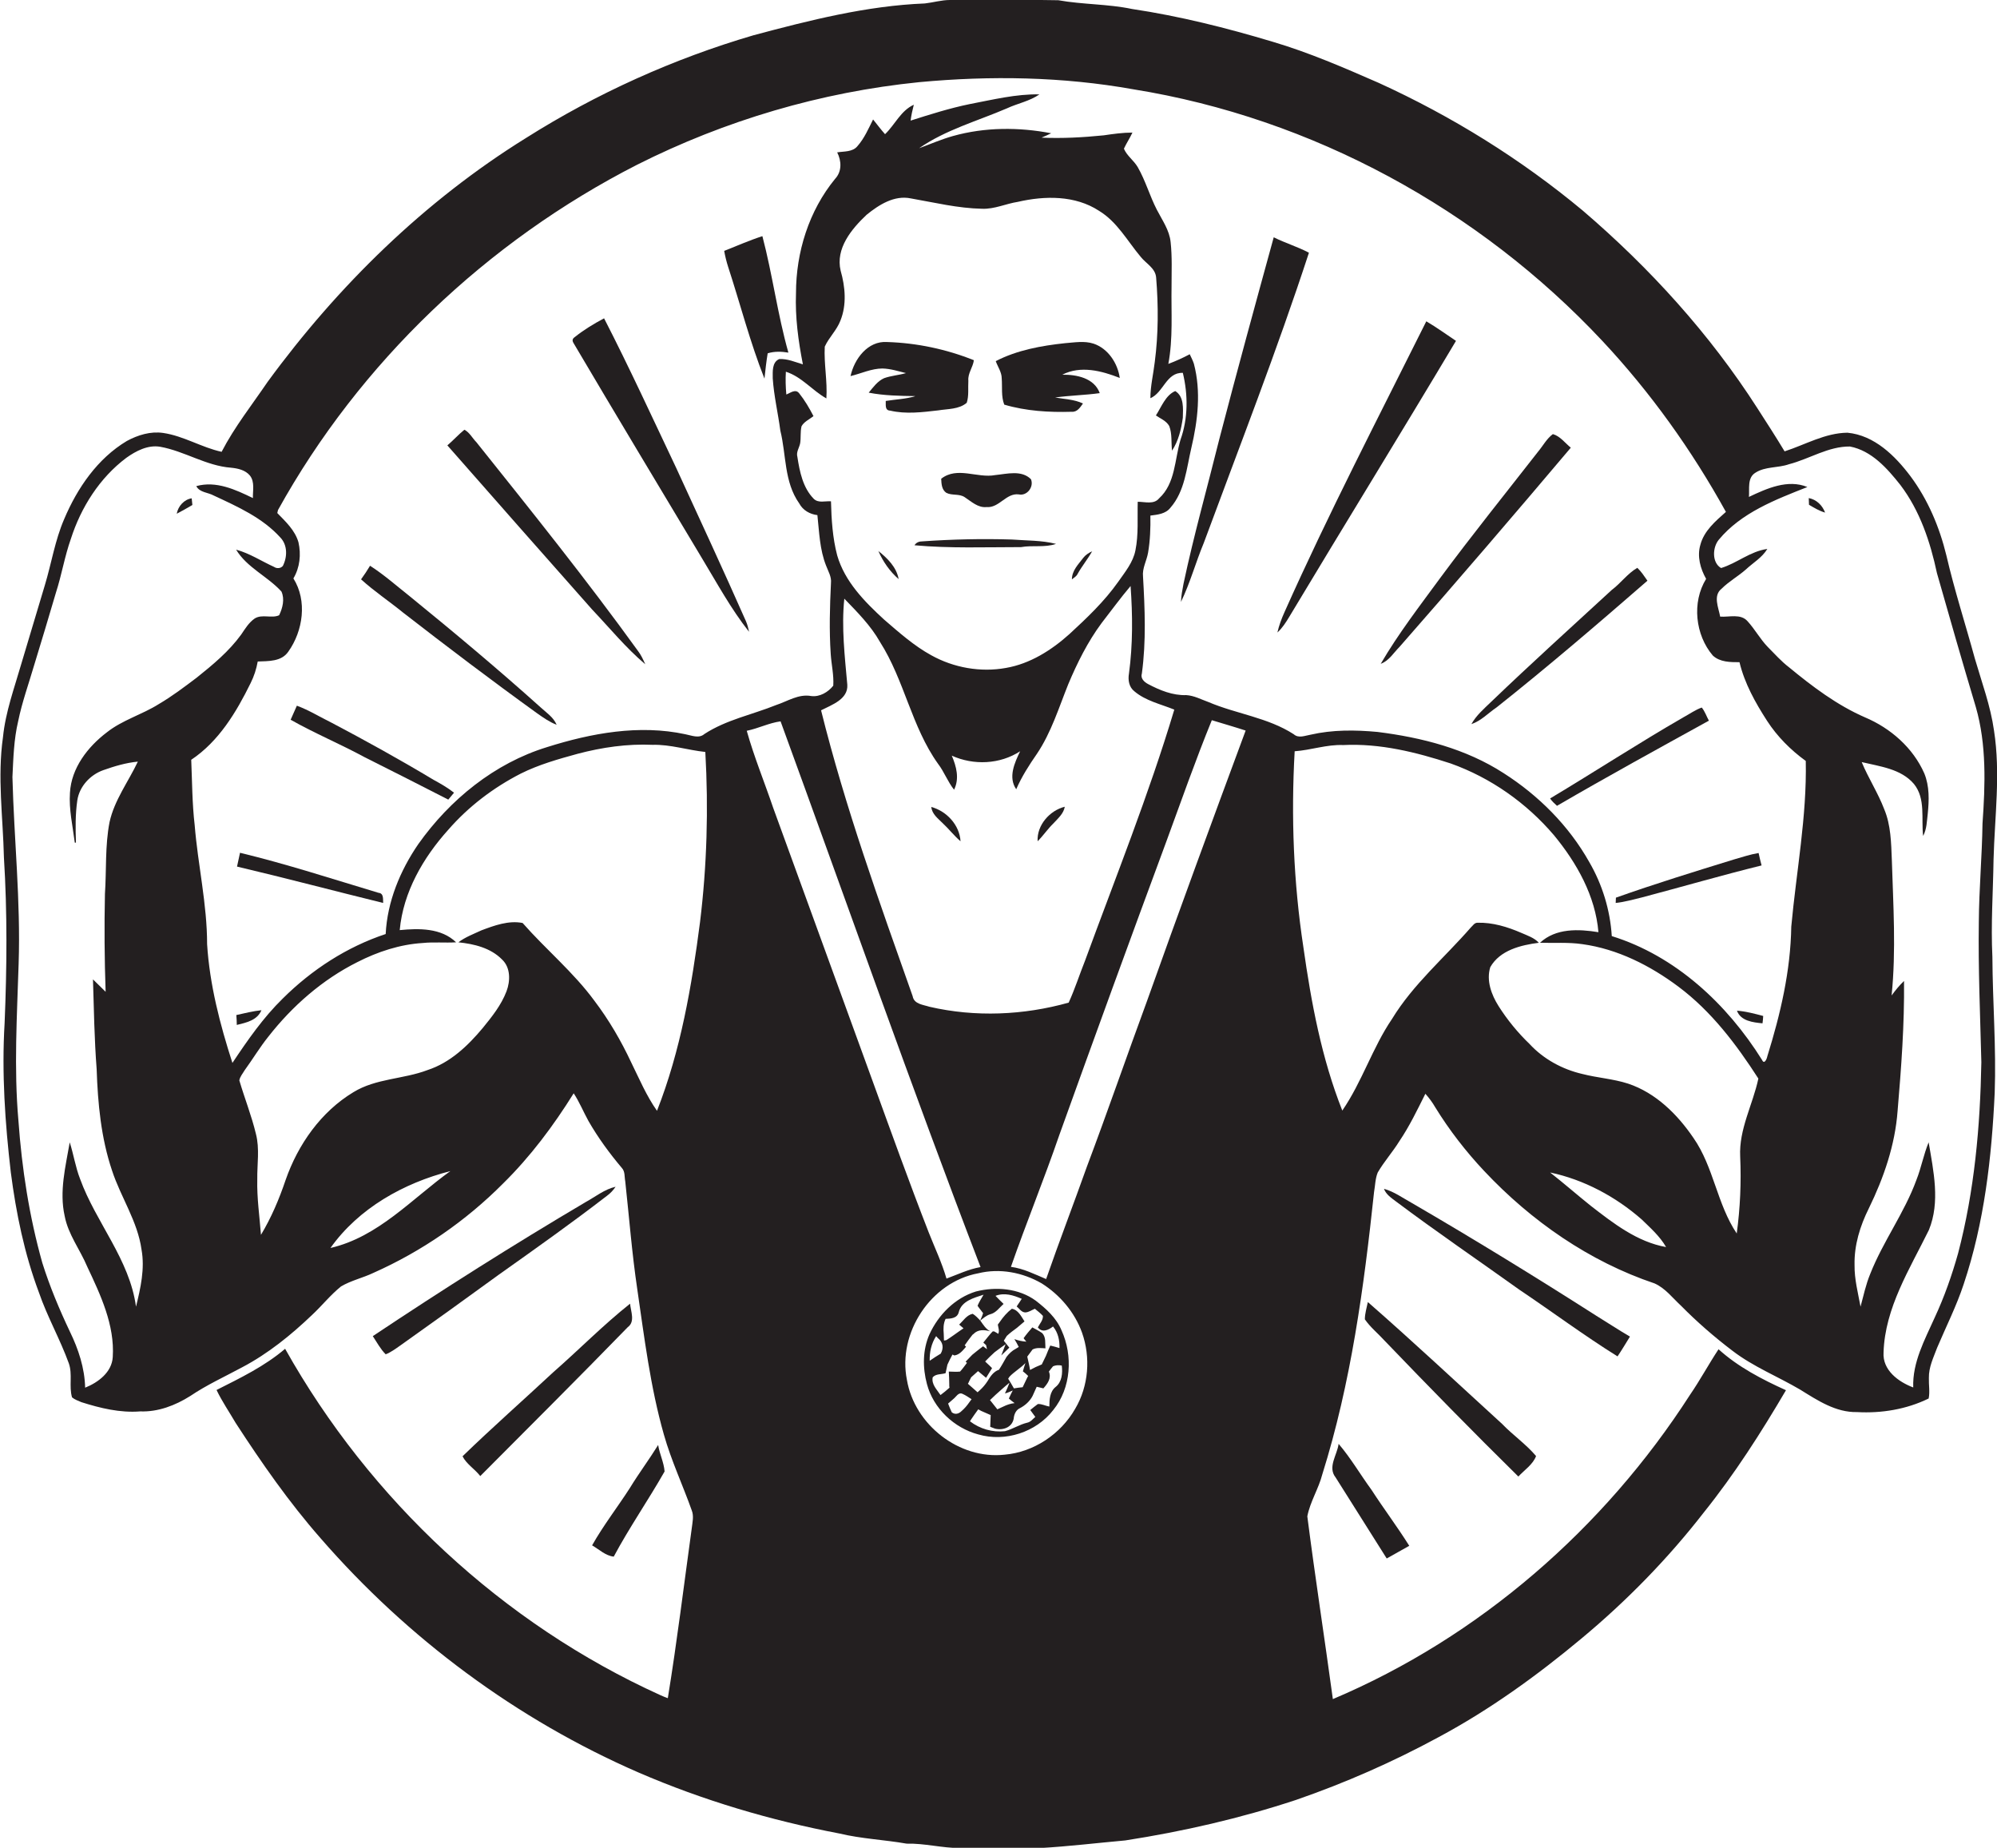 <?xml version="1.0" encoding="utf-8"?>
<!-- Generator: Adobe Illustrator 19.2.0, SVG Export Plug-In . SVG Version: 6.00 Build 0)  -->
<svg version="1.1" id="Layer_1" xmlns="http://www.w3.org/2000/svg" xmlns:xlink="http://www.w3.org/1999/xlink" x="0px" y="0px"
	 viewBox="0 0 867.8 802.8" enable-background="new 0 0 867.8 802.8" xml:space="preserve">
<g>
	<path fill="#231F20" d="M866.3,373.4c0.5-18.6,3.1-37.4,0.2-56c-1.5-10.7-5.3-20.9-8.3-31.2c-4.1-15-8.9-29.8-12.4-44.9
		c-3-12.3-8-24.2-15.6-34.4c-6.7-8.9-15.7-17.8-27.4-18.9c-9.7,0.1-18.3,5.2-27.3,8.1c-3.8-6.3-7.8-12.5-11.8-18.7
		c-20.7-32.3-46.8-61-75.9-85.9c-26.9-22.4-56.9-41-88.7-55.5c-15.1-6.6-30.3-13.2-46.2-17.9c-20-6-40.3-11.1-61-14.2
		c-10.5-2.2-21.4-1.9-32-3.8c-15.7-0.3-31.4-0.2-47.1-0.1c-3.7,0-7.3,1.1-10.9,1.5c-25.3,1-50,7.3-74.4,13.8
		c-34.8,10.2-68.3,25.3-99,44.7c-44,27.3-81.7,64.2-112.2,105.9c-6.8,10-14.4,19.6-20,30.4c-8.7-1.9-16.5-6.9-25.4-8.2
		c-5.5-0.8-11,0.9-15.8,3.5c-12.7,7.6-21.5,20.4-27.2,33.9c-4,9.2-5.5,19.1-8.4,28.7c-3.4,11.5-6.9,22.9-10.3,34.4
		c-3,10.4-6.8,20.7-7.9,31.6c-2.5,17.4,0,34.8,0.4,52.3c1.5,24,1.3,48,0.3,72c-1.3,21.7,0.2,43.4,2.7,64.9
		c2.3,17.7,5.9,35.3,12.2,52.1c3.6,10.5,9.2,20.3,13,30.8c1.7,4.8,0,10,1.4,14.8c1.2,1,2.7,1.5,4.1,2.1c8.2,2.6,16.8,4.7,25.5,4
		c7.8,0.3,15.3-2.6,21.8-6.7c7.1-4.8,15-8.4,22.6-12.5c11.2-5.9,21.2-14,30.3-22.7c4.3-4,8-8.7,12.6-12.4c4.4-2.6,9.5-3.7,14.1-5.9
		c20.9-9.3,40.1-22.5,56.3-38.8c11.9-11.7,21.9-25.1,30.7-39.2c2.5,3.8,4.2,8,6.4,12c4.2,7.3,9.1,14,14.5,20.4
		c1.5,1.6,1.1,3.8,1.5,5.8c1.7,15.6,2.9,31.2,5.2,46.7c3.1,21.2,5.7,42.7,11.6,63.4c3.2,11.3,8.2,21.9,12.1,32.9
		c1,2.5,0.3,5.2,0,7.8c-3.4,24.6-6.4,49.3-10.4,73.8c-1.1-0.4-2.1-0.8-3.2-1.3c-68.6-31.1-126.3-84.9-163.1-150.5
		c-8.9,7.6-19.5,12.7-29.8,17.9c2.4,5,5.5,9.5,8.3,14.3c11.3,17.4,23.2,34.5,36.9,50.1c37.8,43.5,85.3,78.8,138.2,101.8
		c28,12.1,57.4,20.8,87.3,26.5c9.6,2.3,19.5,2.7,29.2,4.4c7.7-0.2,15.3,1.9,23,1.9c11.7,0,23.3,0,35,0c12.4-0.7,24.7-2.2,37-3.3
		c25.1-3.9,50-9.6,74.2-17.6c21.4-7.4,42.1-16.5,62-27.3c22.2-11.9,42.7-26.7,62-42.8c19.6-16.3,37.6-34.7,53.2-54.8
		c13.4-16.7,24.9-34.7,35.7-53.1c-10.4-4.7-20.8-10.1-29.3-17.8c-4.3,6.5-8,13.4-12.4,19.8c-37.3,58-91.6,105.3-155.2,132.2
		c-3.6-26.5-7.7-52.9-11.1-79.4c1.2-6.3,4.9-12,6.5-18.2c12.5-39.8,18.1-81.3,22.5-122.7c0.5-2.8,0.5-5.8,1.6-8.5
		c2.8-4.8,6.5-8.9,9.4-13.6c4.4-6.5,7.8-13.6,11.3-20.6c1.6,1.8,3.1,3.8,4.3,5.9c6.1,9.9,13.3,19.2,21.3,27.7
		c20.4,21.7,45.7,39.3,74,48.8c4.7,2.1,7.8,6.3,11.5,9.7c7,7.1,14.5,13.6,22.4,19.6c9,6.9,19.6,11.1,29.3,16.8
		c7.6,4.7,15.5,10,24.8,9.8c10.6,0.6,21.5-1.2,31.1-5.9c0.6-2.9,0-5.9,0.1-8.9c-0.1-4.7,2-8.9,3.6-13.2c3.9-9.2,8.4-18.1,11.5-27.5
		c9-26.8,12.2-55.1,13.5-83.2c0.7-19.7-0.9-39.4-1-59C865.1,401.5,866.1,387.5,866.3,373.4z M69,305.9c-7.3,4.6-15.8,6.9-22.6,12.3
		c-8.3,6.3-15.4,15.5-16,26.2c-0.5,7.3,1.2,14.5,2.1,21.7c0.1,0,0.4,0,0.5,0c-0.2-6.1-0.3-12.3,0.6-18.4c0.9-6,5.6-11.1,11.3-13.1
		c4.8-1.7,9.8-3.2,15-3.7c-4.1,8.7-10.2,16.7-12.3,26.3c-2,10.3-1.3,20.8-2,31.2c-0.3,14.2-0.2,28.3,0.3,42.5
		c-1.9-1.8-3.7-3.7-5.5-5.4c0.4,13,0.6,26,1.6,39c0.5,14.9,1.9,29.9,6.7,44.1c3.8,11.6,11.1,22,12.8,34.3c1.5,8.3-0.4,16.7-2.4,24.8
		c-2.8-20.6-17.4-36.5-24.3-55.5c-2-5.1-2.8-10.6-4.5-15.9c-1.8,10.5-4.6,21.3-2.2,32c1.5,8,6.7,14.6,9.8,22
		c5.8,12.3,12,25.4,11.1,39.3c-0.4,6.6-6.3,11-12,13.3c-0.2-8.5-2.9-16.7-6.6-24.3c-4.6-9.7-8.8-19.7-12-29.9
		c-5.7-20.2-8.9-41-10.4-61.9c-2-22.7-0.6-45.5,0.1-68.2c0.9-27.1-2-54-2.7-81c0.4-8.1,0.6-16.3,2.5-24.3c1.7-8.3,4.6-16.3,7-24.5
		c3.2-10.4,6.3-20.8,9.4-31.3c2.5-7.7,3.8-15.8,6.5-23.4c4.4-13.7,12.5-26.5,24.1-35.2c4.2-3,9.4-5.7,14.7-4.8
		c10.6,1.9,20,8.3,30.8,9.1c3,0.3,6.2,1,8.2,3.4c2.2,2.8,1.2,6.6,1.3,9.8c-7.6-3.7-16-7.6-24.6-5.2c1.4,2.8,5.1,2.7,7.6,4.1
		c10.3,4.8,21.1,9.6,28.9,18.2c3.2,3.3,3.1,8.5,1.1,12.4c-1,1.1-2.6,1.2-3.8,0.4c-5.5-2.5-10.6-5.9-16.5-7.5
		c4.7,7.8,13.7,11.6,19.7,18.2c1.5,3.3,0.5,7.2-1,10.3c-3.2,1.5-7.4-0.6-10.6,1.4c-2.6,1.8-4.2,4.5-5.9,7
		c-5.3,7.3-12.3,13.1-19.3,18.7C80.2,298.4,74.8,302.5,69,305.9z M143.6,542.2c12.3-17.3,31.8-28.2,52.1-33.4
		C179,520.8,164.4,537.4,143.6,542.2z M304.2,400.6c-3.6,27.8-8.4,55.8-18.7,82c-4.6-6.5-7.7-13.9-11.2-21
		c-4.4-9.4-9.7-18.5-16-26.8c-9.1-12.4-21.1-22.3-31.2-33.8c-6.1-1.2-12.3,1.1-17.9,3.2c-3.4,1.6-7,2.9-10,5.2
		c6.8,0.7,14,2.4,19,7.5c3.7,3.5,3.6,9.3,1.9,13.8c-2.3,6-6.3,11-10.3,15.9c-6.5,7.8-14.2,15.1-24,18.3c-10.5,4-22.4,3.6-32.2,9.6
		c-14.1,8.5-24.1,22.7-29.5,38.2c-2.8,8.3-6.2,16.3-10.7,23.8c-0.6-8-1.8-16-1.6-24.1c-0.1-6.6,1.1-13.3-0.6-19.8
		c-1.9-7.9-4.9-15.4-7.2-23.2c0.3-1.7,1.5-3,2.3-4.4c3.5-4.8,6.6-10,10.3-14.6c10.4-13.3,23.5-24.8,38.7-32.4
		c8.8-4.5,18.5-7.7,28.4-8.3c4.8-0.5,9.7,0,14.5-0.3c-6.5-6.3-16.2-6.1-24.5-5.3c1.5-16.5,10.2-31.5,21.1-43.6
		c8.8-10.1,19.6-18.3,31.5-24.4c7.8-3.9,16.3-6.3,24.7-8.6c10.6-2.8,21.6-4.4,32.6-3.9c7.8-0.2,15.2,2.3,22.9,3.1
		C307.9,351.4,307.2,376.1,304.2,400.6z M336,351c-3.8-11.2-8.3-22.1-11.5-33.5c5-1,9.6-3.4,14.7-4.1
		c28.9,79.1,56.7,158.5,86.9,237.1c-5.2,0.9-9.9,3.2-14.8,5c-2-6.9-5.1-13.4-7.7-20c-8.5-21.8-16.4-43.8-24.4-65.8
		C364.8,430.1,350.4,390.6,336,351z M347.3,170.9c-1.6-2.1-3.8-0.2-5.6,0.5c-0.3-3.3-0.4-6.6-0.2-9.9c6.9,2.2,11.4,8.1,17.6,11.6
		c0.5-7.5-1.1-15-0.7-22.5c1.8-4,5.2-7.1,6.8-11.3c2.8-6.9,2.1-14.7,0.1-21.7c-2.3-9.6,4.7-18.1,11.3-24.3c5.3-4.3,12-8.6,19.2-7.1
		c10.3,1.8,20.5,4.3,31,4.5c5.4,0.2,10.3-2.2,15.5-3c11.7-2.7,24.9-2.9,35.3,3.9c7.9,4.8,12.3,13.1,18.1,20c2.3,2.9,6.4,4.9,6.7,9
		c1,12.2,1,24.5-0.6,36.7c-0.6,5.2-1.9,10.4-1.9,15.7c5.7-2.4,6.9-11.3,14.1-11c2.3,9.5,2.3,19.8-1,29c-2.6,8.7-2.2,19-9.3,25.5
		c-2.3,2.8-6.1,1.5-9.3,1.5c-0.2,7,0.4,14.2-1,21.1c-1,5.2-4.5,9.4-7.5,13.7c-6,8.5-13.6,15.7-21.2,22.7c-7.8,7-17.1,12.9-27.6,14.7
		c-11,2-22.7-0.1-32.4-5.5c-7.5-4.1-14-9.9-20.5-15.5c-8.5-7.8-17.1-16.5-20.4-27.9c-2-7.6-2.5-15.6-2.7-23.5
		c-2.5-0.2-5.5,0.9-7.5-1.1c-4.7-4.8-6.1-11.7-7.1-18.2c-0.6-2.1,0.8-3.9,1.2-5.9c0.4-2.4,0-4.9,0.6-7.4c1.1-2,3.4-3,5.2-4.4
		C351.7,177.3,349.7,173.9,347.3,170.9z M368.2,297.5c-1.1-12.4-2.6-25-1.3-37.4c5.6,5.8,11.5,11.7,15.5,18.8
		c10.6,16.6,13.7,36.8,25.2,52.9c2.7,3.5,4.2,7.8,7,11.3c2.4-4.9,1-10.1-1-14.8c9.5,4.3,20.9,3.8,29.7-1.9c-2.4,5-5.3,11.3-1.7,16.5
		c2.4-5.5,5.6-10.5,9-15.4c6.2-9.2,9.5-20,13.6-30.2c3.9-9.3,8.5-18.5,14.5-26.6c4.2-5.4,8.2-10.9,12.6-16.1c0.9,12.7,1,25.4-0.7,38
		c-0.5,2.8,0,5.9,2.3,7.7c4.9,4.2,11.5,5.6,17.4,8c-11.1,37-25.5,72.8-38.8,109.1c-2.4,6-4.4,12.3-7.1,18.2
		c-19.6,5.5-40.6,6.4-60.5,1.8c-2.7-0.9-6.7-1.1-7.3-4.6c-14.5-41-29.3-82-39.8-124.2C361.5,306.2,368.6,303.8,368.2,297.5z
		 M467.2,612.1c-6.3,11-18,18.8-30.6,19.9c-19.8,2.2-39.2-13-42.5-32.5c-4.1-20.4,10.4-42.5,31-46.3c9.3-2.3,19.3-0.4,27.6,4.4
		c7.9,5,14.3,12.5,17.5,21.4C474,589.7,473.1,602.2,467.2,612.1z M498.4,435c-8.8,23.9-17.1,48-26.1,71.9
		c-5.8,16.3-12,32.4-17.7,48.8c-5-2.1-9.9-4.6-15.3-5.3c6.7-19.2,14.4-38,21-57.2c15.3-42.6,30.8-85.1,46.5-127.5
		c6.5-17.7,12.7-35.4,19.8-52.8c4.9,1.5,9.8,2.9,14.7,4.5C526.8,356.5,512.4,395.7,498.4,435z M691.3,523.9
		c-6-4.8-11.7-9.8-17.7-14.5c14.7,3.1,28.5,10.5,39.8,20.4c3.8,3.7,7.9,7.3,10.6,12C711.5,539.6,701.1,531.5,691.3,523.9z
		 M756.2,502.5c0.5,11.2,0,22.4-1.5,33.4c-8.6-12.8-10-28.9-18.8-41.5c-7-10.3-16.4-19.6-28.4-23.6c-6.5-2.1-13.3-2.5-19.9-4.2
		c-8.7-2-16.9-6.5-22.9-13c-5.1-4.9-9.7-10.5-13.5-16.5c-3.1-4.9-5.4-11.1-3.6-16.9c4.2-7.4,13.3-9.6,21.1-10.6
		c-2-2.2-4.9-3.1-7.6-4.3c-6-2.6-12.5-4.6-19.1-4.4c-1.3,0-2,1.3-2.8,2c-11.5,13.2-25.1,24.7-34.3,39.8c-8.5,12.5-13,27.3-21.6,39.8
		c-9-22.7-13.5-46.9-16.9-70.9c-4.3-28.2-5.4-56.8-3.8-85.2c7.1-0.5,14-3,21.1-2.7c16-0.8,31.7,3.1,46.7,8
		c17.4,6.2,33,17.2,44.9,31.2c9.9,12,18,26.4,19.3,42.1c-8.7-1.4-18.5-1.8-25.4,4.6c6.1,0.2,12.3-0.3,18.4,0.6
		c15.3,2.1,29.5,9.3,41.8,18.5c14.3,10.7,25.1,25,34.7,39.9C761.7,479.9,755.6,490.6,756.2,502.5z M778.4,402.6
		c-0.3,19.2-4.7,38-10.4,56.3c-0.2,1.1-1.3,3.8-2.3,1.6c-15.2-24.3-37.6-45.2-65.3-53.8c-0.7-11.3-4.1-22.4-9.8-32.2
		c-8.9-15.8-22-28.9-37.2-38.6c-16.4-10.6-35.6-15.5-54.8-17.9c-9.7-0.9-19.5-1-29.1,1.2c-2.4,0.4-5.2,1.7-7.3-0.2
		c-11.3-7.3-24.9-8.8-37.1-14c-3.1-1.1-6.2-2.8-9.6-3c-5.9,0.2-11.5-2.1-16.6-4.8c-1.7-0.9-3.4-2.5-2.7-4.6
		c1.9-14,1.3-28.1,0.5-42.1c-0.4-3.6,1.6-6.9,2.2-10.4c0.9-5.3,1.1-10.7,1-16.1c3.1-0.4,6.6-0.7,8.7-3.4c6.3-7.2,7-17.1,9.1-26
		c2.8-11.9,4.3-24.5,1.1-36.6c-0.5-1.5-1.2-2.8-1.8-4.1c-3,1.6-6.1,3-9.3,4.2c2.1-11.1,1.2-22.4,1.4-33.6c0-6.4,0.3-12.9-0.4-19.3
		c-0.5-5.2-3.7-9.6-6-14.1c-3.1-6-4.9-12.6-8.3-18.5c-1.7-2.9-4.7-4.9-6-8c1.1-2.4,2.6-4.6,3.7-7c-4.2,0-8.4,0.6-12.5,1.2
		c-9,0.9-18,1.4-27,1c1.4-0.6,2.8-1.2,4.2-1.9c-14-2.7-28.8-2.7-42.7,1.2c-5,1.4-9.8,3.5-14.7,5.3c11.5-8,25.3-11.8,38.1-17.3
		c4.7-2.2,9.9-3.1,14.2-6.1c-10.2-0.2-20.2,2.3-30.2,4.2c-8.8,1.8-17.3,4.5-25.8,7.2c0.3-2.3,0.8-4.6,1.4-6.9
		c-5.7,2.6-8.2,8.7-12.5,12.8c-1.8-2-3.5-4.3-5.2-6.4c-2,4-3.8,8.2-6.8,11.6c-2.1,2.6-5.8,2.2-8.8,2.7c1.9,3.7,2.1,8.3-0.9,11.5
		c-11.4,13.9-17,31.9-17,49.7c-0.4,10.4,1,20.7,3,30.9c-3.4-1-6.7-2.5-10.3-2.3c-3.2,1.4-2.8,5.5-2.8,8.4c0.5,7.6,2.3,15.1,3.3,22.7
		c2.6,10.5,1.6,22.3,8.2,31.6c1.6,3,4.6,4.7,7.9,5.1c0.8,7.4,1,15,3.8,22c0.9,2.4,2.4,4.8,2.1,7.5c-0.5,10.3-0.8,20.6-0.1,30.9
		c0.3,4.6,1.4,9.1,1.1,13.7c-2.2,2.8-5.9,5-9.6,4.5c-5.5-1-10.3,2.3-15.2,3.9c-10.4,4.2-21.7,6.4-31.2,12.6
		c-2.4,2.1-5.6,0.6-8.3,0.1c-20-4.3-40.8-0.5-60.1,5.6c-22.8,7-42.2,22.8-55.9,42.1c-7.9,11.5-13.5,25-14.2,39.1
		c-16.9,5.6-32.1,15.5-44.7,28c-8.5,8.3-15.3,18.1-21.9,28c-5.4-16.7-9.9-34-11-51.6c0-17.4-4-34.4-5.4-51.7
		c-1.1-9.4-1.1-18.9-1.5-28.4c12-8,19.6-20.7,25.8-33.3c1.5-3,2.5-6.1,3.1-9.4c4.7-0.2,10.3,0.1,13.3-4.3c6.4-9,8.3-22.1,2.2-31.8
		c2.8-4.7,3.4-10.4,2.2-15.7c-1.5-5.2-5.5-8.9-9.2-12.7c0.1-0.3,0.2-1,0.3-1.3c35.5-64.1,90.8-116.7,156-150
		c38.3-19.3,80-31.6,122.6-35.9c31-2.9,62.4-2.4,93.1,3.1C570.3,51.3,642.7,90.9,696.2,148c21,22.4,39,47.6,53.8,74.4
		c-4.5,4-9.5,8.2-11.1,14.3c-1.5,5,0,10.4,2.5,14.8c-6.3,10.2-4.7,24.4,2.9,33.3c3.1,2.9,7.6,2.9,11.6,2.9c2.2,9.2,6.9,17.6,12,25.5
		c4.4,6.8,10.3,12.7,16.8,17.4C785.2,354.8,780.6,378.6,778.4,402.6z M861.5,357.8c-0.2,14.2-1.5,28.4-1.6,42.7
		c-0.3,20.4,0.6,40.7,1.1,61c-0.5,27.9-3,55.9-10.1,83c-2.7,9.6-6,19-10.2,28c-4.3,9.6-9.7,19.4-9.3,30.3
		c-6.4-2.4-13.4-7.5-12.9-15.2c0.6-19.4,11.4-36.3,19.7-53.2c5-12.2,2-25.6-0.1-38.1c-2.2,5.3-3.2,11-5.3,16.3
		c-5.2,14.3-14.5,26.7-20.1,40.9c-1.9,4.6-2.9,9.4-4.2,14.2c-1.1-6-2.7-12-2.6-18.1c-0.2-8.6,2.4-17,6.2-24.6
		c6.5-13.3,11.4-27.5,12.5-42.3c1.6-18.8,3-37.6,2.8-56.5c-2,1.9-3.8,4.1-5.4,6.3c2-19.6,0.7-39.3,0.1-58.9
		c-0.3-7.4-0.4-15.1-3.3-22c-2.7-7.1-6.9-13.5-9.8-20.5c7.9,1.9,17.1,2.9,22.7,9.5c5.2,6.4,3.1,15.1,4,22.6c1.6-3,1.6-6.4,2-9.6
		c0.6-5.9,0.8-12-1.5-17.6c-4.9-11.1-14.6-19.6-25.7-24.3c-12.2-5.3-22.9-13.4-33.1-21.8c-3.4-2.6-6.2-5.8-9.2-8.8
		c-3.3-3.4-5.6-7.7-8.8-11.2c-3-3.4-7.9-1.7-11.9-2c-0.7-3.9-3.2-9.1,0.6-12.1c3.2-3.2,7.2-5.4,10.6-8.4c3.1-2.9,7-5.1,9.3-8.9
		c-7.4,1-13.2,6.2-20.1,8.3c-4-2.3-3.8-8.9-1-12.3c9.8-11.8,24.6-17.4,38.5-22.9c-8.5-3.5-17.6,0.6-25.4,4.3
		c0.3-3.5-0.8-8.3,2.8-10.5c4.3-2.8,9.8-2,14.6-3.7c8.9-2.3,17.1-7.8,26.5-7.7c9.4,1.8,16.2,9.5,21.9,16.7
		c8.5,11.2,13,24.7,15.9,38.3c5.5,19.4,11.1,38.8,16.9,58.2C863.3,323.5,862.7,340.9,861.5,357.8z"/>
	<path fill="#231F20" d="M314.7,109c0.4,2.3,1,4.7,1.7,6.9c5.3,16.2,9.5,32.7,15.8,48.6c0.4-3.7,0.8-7.4,1.4-11c2.9-0.9,6-0.8,9-0.3
		c-4.7-16.6-6.9-33.9-11.3-50.6C325.7,104.4,320.3,106.8,314.7,109z"/>
	<path fill="#231F20" d="M553.5,103.1c-8,29.1-16,58.3-23.6,87.5c-5.2,21-11.1,41.8-15.6,63c-0.5,2.6-1,5.2-1.1,7.9
		c4-8.3,6.4-17.2,9.9-25.6c15.5-41.9,31.8-83.6,45.7-126.1C563.9,107.2,558.5,105.6,553.5,103.1z"/>
	<path fill="#231F20" d="M293.8,203.2c-10.3-21.7-20.3-43.5-31.3-64.9c-4.5,2.4-8.8,5-12.8,8.2c-1,0.7-1.1,1.5-0.5,2.5
		c18.4,31.2,37.1,62.2,55.7,93.3c6.6,10.9,12.7,22.2,20.6,32.2c-0.3-1.5-0.7-3.1-1.3-4.5C314.3,247.6,304,225.4,293.8,203.2z"/>
	<path fill="#231F20" d="M619.8,139.6c-20.9,41.9-42.5,83.5-61.6,126.3c-1.3,2.9-2.4,5.8-3.1,8.9c2.1-1.9,3.7-4.4,5.2-6.9
		c24-40,48.5-79.7,72.4-119.8C628.4,145.2,624.2,142.2,619.8,139.6z"/>
	<path fill="#231F20" d="M393.7,162.1c-3.1,0.9-6.4,1.1-9.5,2.2c-2.9,1.3-4.8,4-6.7,6.3c6.7,1.3,13.5,1.4,20.3,1.5
		c-4.2,1.3-8.6,1.4-12.9,2.1c0.1,1.6-0.5,4.1,1.9,4.2c6.8,1.6,14,0.7,20.9-0.1c4.2-0.7,9-0.4,12.4-3.3c1-3.1,0.5-6.4,0.7-9.6
		c-0.3-3.2,2-5.8,2.4-8.9c-12-4.8-24.8-7.5-37.7-7.9c-8.4-0.6-14.3,7.4-15.9,14.8c4.6-1.1,9.1-3.3,13.9-3.3
		C387.1,160.2,390.4,161.3,393.7,162.1z"/>
	<path fill="#231F20" d="M436.4,175.8c9.5,2.8,19.5,3.4,29.3,3.1c2.4,0.2,3.7-1.9,4.9-3.6c-3.8-1.8-8.1-1.9-12.1-2.6
		c6.4-0.9,12.9-1,19.4-1.9c-2.4-6.6-10.1-8.1-16.3-8c8-4.1,17.1-1.7,25,1.4c-0.9-6.4-5.1-12.8-11.4-14.9c-4-1.3-8.3-0.5-12.4-0.2
		c-10.3,1.1-20.8,3-30.1,7.8c0.9,2.5,2.6,4.8,2.6,7.5C435.6,168.2,435,172.2,436.4,175.8z"/>
	<path fill="#231F20" d="M508.1,185.1c1.3,3.4,0.8,7.1,1.2,10.7c2.8-4.2,4-9.3,4.7-14.3c0.1-4,0.6-9.2-3.3-11.6
		c-4.2,1.8-6,6.9-8.4,10.6C504.3,181.9,506.8,182.8,508.1,185.1z"/>
	<path fill="#231F20" d="M207,192.1c-1.7-1.7-3-4.3-5.2-5.4c-2.6,2.1-4.9,4.7-7.4,6.8c20.9,23.8,41.9,47.6,62.9,71.3
		c7.6,8,14.6,16.6,23.1,23.8c-0.9-2-1.8-4-3.1-5.7C254.9,251.9,230.9,222,207,192.1z"/>
	<path fill="#231F20" d="M674.8,188.6c-2.7,2-4.3,5.1-6.4,7.6c-14.2,18.2-28.7,36.2-42.4,54.7c-9,12.3-18.3,24.3-26,37.5
		c3.6-1.3,5.6-4.8,8.2-7.4c25.1-28.6,49.9-57.5,74.4-86.5C680.1,192.5,678,189.5,674.8,188.6z"/>
	<path fill="#231F20" d="M409,208c0.1,2.2,0.2,4.7,2.2,6.1c2.5,1.3,5.6,0.3,8,1.9c2.9,1.9,5.8,4.7,9.5,4.3c5.5,0.5,8.5-6.2,14-5.5
		c3.6,0.8,6.7-3.3,5.3-6.6c-4.1-4.1-10.4-2.3-15.5-1.8C424.7,207.9,416,202.5,409,208z"/>
	<path fill="#231F20" d="M76.8,223.2c2.3-1.2,4.6-2.5,6.8-3.8c-0.1-0.7-0.2-2.2-0.3-2.9C80,217,77.4,219.9,76.8,223.2z"/>
	<path fill="#231F20" d="M786,216.4c0,0.7,0.1,2.1,0.1,2.9c2.2,1.3,4.5,2.7,7,3.4C791.9,219.5,789.3,217,786,216.4z"/>
	<path fill="#231F20" d="M400.9,235.2c-1.4,0-2.7,0.4-3.5,1.7c15.4,1.4,30.9,0.8,46.3,0.8c5-0.9,10.3,0.3,15.2-1.4
		c-6.3-1.6-12.8-1.4-19.2-1.9C426.7,234,413.8,234.3,400.9,235.2z"/>
	<path fill="#231F20" d="M381.7,239.4c2,4.6,5,8.9,8.8,12.2C389.6,246.4,385.6,242.5,381.7,239.4z"/>
	<path fill="#231F20" d="M470.7,242.4c-2.1,2.8-4.9,5.5-4.9,9.3c0.9-0.7,2-1.3,2.5-2.4c1.9-3.4,4.4-6.4,6.3-9.8
		C473.1,240.2,471.7,241.1,470.7,242.4z"/>
	<path fill="#231F20" d="M234.9,307.3c-18.5-16.6-37.5-32.5-56.8-48.2c-5.7-4.5-11.2-9.4-17.3-13.3c-1.2,2-2.5,4-3.9,5.9
		c5.7,5.2,12.2,9.5,18.2,14.4c19.2,14.9,38.6,29.6,58.3,43.8c2.7,1.9,5.4,3.8,8.5,5C240.5,311.6,237.4,309.6,234.9,307.3z"/>
	<path fill="#231F20" d="M711.5,246.7c-4.3,2.5-7.2,6.7-11.1,9.6c-17.5,16.1-35.2,32.1-52.4,48.6c-3.1,3-6.5,5.9-8.6,9.7
		c4.2-1.4,7.3-4.8,11-7.3c22.3-17.7,44-36.3,65.5-55C714.5,250.3,713.2,248.3,711.5,246.7z"/>
	<path fill="#231F20" d="M144.1,314c-5.1-2.5-9.9-5.5-15.1-7.4c-0.9,2.1-1.8,4.1-2.7,6.1c10.4,5.9,21.5,10.5,32,16.2
		c12.2,6.1,24.4,12.3,36.5,18.5c0.8-1,1.7-2,2.5-3c-2.8-2.2-5.8-3.9-8.9-5.6C173.9,330.1,159.1,321.9,144.1,314z"/>
	<path fill="#231F20" d="M739.5,307.4c-2.8,1-5.3,2.8-7.9,4.2c-19.6,11.3-38.6,23.7-58,35.3c0.8,1.2,1.9,2.2,3,3.2
		c21.8-12.7,43.9-24.8,66-37C741.6,311.3,740.9,309.1,739.5,307.4z"/>
	<path fill="#231F20" d="M409.6,357.6c2.7,2.5,5,5.5,7.8,7.9c-0.4-7-6-13.1-12.7-14.9C405,353.7,407.6,355.6,409.6,357.6z"/>
	<path fill="#231F20" d="M462.7,350.5c-6.5,1.6-12.2,8-11.8,15c2.5-2.5,4.4-5.4,6.9-7.8C459.8,355.5,462.2,353.5,462.7,350.5z"/>
	<path fill="#231F20" d="M164.5,387.9c-20-6-39.9-12.5-60.2-17.4c-0.4,2-0.9,4-1.3,6c21.2,5,42.3,10.6,63.5,15.8
		C166.4,390.6,166.8,388.1,164.5,387.9z"/>
	<path fill="#231F20" d="M764.2,370.6c-3.6,0.6-7.2,1.8-10.7,2.8c-17.2,5.3-34.4,10.6-51.3,16.6c0,0.6-0.1,1.8-0.1,2.3
		c3.9-0.4,7.6-1.5,11.4-2.4c17.4-4.6,34.6-9.6,52-13.9C765,374.2,764.6,372.4,764.2,370.6z"/>
	<path fill="#231F20" d="M102.9,445.3c4.1-1,8.9-2,10.7-6.4c-3.7,0.4-7.3,1.3-10.9,2.1C102.8,442.4,102.9,443.9,102.9,445.3z"/>
	<path fill="#231F20" d="M765.9,444.6c0.1-0.8,0.3-2.4,0.3-3.2c-3.8-1-7.5-2-11.4-2.3C756.4,443.6,761.8,444.2,765.9,444.6z"/>
	<path fill="#231F20" d="M162,580.5c1.8,2.7,3.3,5.6,5.6,7.9c2.3-0.9,4.3-2.4,6.3-3.8c14.4-10.2,28.7-20.5,43-30.9
		c15.8-11.2,31.6-22.4,46.9-34.2c1.5-1.1,2.7-2.4,3.7-3.9c-4.8,1.1-8.7,4.3-12.9,6.6C223.1,540.8,192.3,560.3,162,580.5z"/>
	<path fill="#231F20" d="M708.3,580.7c-5-2.9-9.8-6.1-14.7-9.1c-26.3-16.8-53-33.2-80-48.9c-4-2.2-7.8-5-12.2-6.2
		c0.9,2.4,3.1,3.9,5.1,5.4c17.6,13.2,35.8,25.6,53.7,38.4c14.3,9.6,28.1,19.9,42.7,29C704.8,586.5,706.5,583.6,708.3,580.7z"/>
	<path fill="#231F20" d="M450.1,565.1c-7.4-5.4-17.3-6.2-26-4c-9.1,2.8-16.3,10.1-20.2,18.6c-3,6.8-3,14.5-1.1,21.6
		c2.8,10.6,11.8,19.1,22.3,21.9c11.7,3.4,25.1-0.9,32.6-10.6c7.8-9.6,8.6-23.6,3.6-34.6C459,572.5,454.6,568.6,450.1,565.1z
		 M406.8,580.5l0.7,0.8c2.3,1.8,2.7,4.3,1.3,6.8c-1.7,1-3.2,2-4.8,3.1C403.9,587.5,404.7,583.7,406.8,580.5z M408.7,606.1
		c-1.5-2.3-4-4.6-3.4-7.7c1.4-1.6,3.7-1.2,5.6-1.8c0.3-1.2,0.5-2.5,0.8-3.7c0.7-1.5,1.4-3,2.2-4.4l0.8,0.4c2.3-0.3,3.7-2.2,5.1-3.8
		l-0.6-0.6c1.1-1.6,2.2-3.1,3.4-4.6l0.4-0.3c2-2.1,4.7-1.9,7.3-1.2c-1.9-1-3-2.8-4.2-4.5c-1-1.1-2.1-2.3-3.4-3.1
		c-2.6,0.5-4.1,3-5.9,4.7c0.5,0.4,1.4,1.2,1.9,1.6c-1.5,1-2.9,2-4.3,3c-1,0.7-2,1.4-3.1,2.1c-0.3,0.1-0.8,0.2-1.1,0.2
		c0-1-0.1-2-0.1-2.9c-0.2-2.2-0.2-4.4,0.8-6.5c2.2-0.1,5-0.2,5.7-2.8c1.2-5,6.6-6.3,10.8-7.7c-0.9,1.6-1.9,3.1-2.6,4.8
		c0.7,1.1,1.6,2.1,2.4,3.2c-0.3,1.1-0.8,2.2-1.3,3.3c1.4-1.1,2.7-2.3,4.4-2.8c2.5-0.6,4-2.9,5.8-4.5c-1.2-1.2-2.4-2.3-3.5-3.5
		c3.8-1.5,7.8-0.3,11.4,1.3c-0.7,1.1-1.5,2.2-2.2,3.3c1.2,1,2.1,2.6,3.8,2.6c1.5-0.1,2.7-1,4.1-1.6c1.2,1,2.5,2,3.5,3.1
		c0.1,1.9-1.4,3.4-2.2,5c1.9,2.5,4.7,1.1,6.6-0.4c2.2,2.7,2.9,6,2.8,9.4c-1.3-0.4-2.6-0.8-4-1.1c-0.7,1.5-1.3,3-1.9,4.5
		c-0.6,1.2-1.2,2.5-1.8,3.7c-1.8,0.7-3.5,1.5-5.1,2.4c-0.3-2-0.8-3.9-1.2-5.8c0.8-1,1.5-2.1,2.3-3.1c1.7-0.9,3.7-0.6,5.6-0.5
		c-0.2-2.3,0.3-4.8-1.4-6.6c-1.4-1-2.9-1.7-4.3-2.5c-1.3,1.5-2.6,3-3.8,4.7c0.3,0.4,0.9,1.2,1.2,1.5c-1.8-0.1-3.5-0.5-5.2-1.1
		c0.7,1.1,1.3,2.2,1.9,3.4c-0.3,0.2-1,0.6-1.3,0.8c-1.6,0.8-2.9,2.1-4,3.5c-1.1,1.9-2.1,3.8-3.3,5.6c-2.4,0.8-3.8,3-5,5
		c-0.9,1.4-2,2.7-3.2,3.8c-0.3,0.3-0.8,0.7-1.1,1c-1.4-1.2-2.8-2.5-4.2-3.7c0.2-0.3,0.5-0.9,0.6-1.2c0.2-0.4,0.6-1.2,0.8-1.6
		c1-0.9,2-1.8,3-2.7c1.2,1,2.3,1.9,3.5,2.9c0.9-1.4,1.7-2.8,2.6-4.2c-0.8-0.8-1.6-1.6-2.4-2.3l-0.6-0.6c1.3-1.4,2.7-2.7,4.1-4
		c1.6-1.2,3.2-2.4,4.8-3.5c-0.6,1.6-1.3,3.2-1.9,4.9c1.2-1.1,2.3-2.3,3.5-3.4c-0.8-1-1.6-2-2.4-3c0.3-0.5,1-1.6,1.3-2.1
		c1.4-1.3,2.9-2.4,4.4-3.5c1.1-0.9,2.2-1.9,3.3-2.8c-1.4-2.1-2.7-5-5.5-5.5c-2.1,1.6-3.8,3.6-5.3,5.8c-0.2,0.3-0.6,0.8-0.8,1.1
		c0.2,1.3,0.8,2.7,0.2,4c-0.5-0.3-1.4-0.9-1.9-1.1l-0.6,0.1c-1.4,1.5-2.7,3.2-4,4.8c0.3,0.3,0.9,0.8,1.2,1.1
		c0.1,0.5,0.3,1.4,0.4,1.8c-0.4-0.3-1.3-1-1.7-1.3c-1.1,0.8-2.1,1.6-3.1,2.4c-0.5,0.4-1.1,0.9-1.6,1.3c-1,1-1.9,2-2.9,3l0.6,0.5
		c-1,1.3-1.9,2.6-3,3.8c-1.6,0.2-3.3,0-4.9,0c0.1,1.8,0.2,3.7,0.2,5.5l0,0.8l0.1,0.7C411.3,604.1,410,605.1,408.7,606.1z
		 M440.1,604.1c-0.6,1.2-1.2,2.3-1.7,3.5c0.8,0.7,1.6,1.4,2.5,2c-1.7,0.2-3.3,0.7-4.9,1.5c-0.9,0.4-1.7,0.8-2.6,1.2
		c-0.9-1.1-1.8-2.3-2.7-3.4l-0.5-0.6c1.6-1.6,3.3-3.1,5-4.6c1.1-1,2.3-2,3.5-3c-0.6,1.6-1.3,3.2-2,4.7
		C437.9,605.1,439,604.6,440.1,604.1z M440.6,603.2c-0.8-1.4-1.6-2.8-2.5-4.2l0.6-0.9c2.1-2.2,4.8-3.7,6.9-5.9
		c-0.4,1.2-0.8,2.4-1.1,3.6c0.8,0.6,1.6,1.3,2.3,2l-0.4,0.7c-0.7,1.4-1.3,2.8-2,4.2C443.1,602.8,441.9,603,440.6,603.2z
		 M417.8,613.1c-1.2,1.2-2.8,1.6-4.2,0.5c-0.6-1.2-1.1-2.5-1.6-3.8c0.6-0.5,1.7-1.5,2.3-2c1.2-0.9,2.2-3.1,4-2.2
		c1.4,0.6,2.6,1.5,3.9,2.3c-0.3,0.4-0.8,1.1-1.1,1.5C420.2,610.7,419.1,612,417.8,613.1z M458.7,602.6c-2.5,2-2.7,5.5-2.7,8.5
		c-1.7-0.3-3.3-1.2-5-1.1c-1.1,0.8-2.2,1.7-3.3,2.6c0.7,1,1.5,2,2.2,3c-1.1,0.9-2,2.2-3.5,2.5c-3.4,0.8-6.3,2.8-9.7,3.7
		c-5.4,0.6-10.9-1-15.2-4.3l0.5-0.8c1-1.5,2-2.9,3.1-4.4c0.3,0.2,1,0.5,1.3,0.7c1.3,0.6,2.7,1.2,4.1,1.8c-0.1,1.7-0.1,3.4-0.2,5.1
		c0.5,0.2,1.6,0.6,2.1,0.8c3.8,0.9,7.9-0.8,8.2-5.1c0.3-1.6,1.1-3.1,2.6-3.8c2.3-1.2,4.3-3,5.5-5.3c0.6-1.3,1.2-2.7,1.8-4
		c1,0.2,2,0.5,2.9,0.7c1.8-2,3.6-4.4,2.4-7.3c0.6-0.8,1.2-1.6,1.8-2.3c1.2-0.5,2.4-0.6,3.8-0.3C461.8,596.6,461.5,600.4,458.7,602.6
		z"/>
	<path fill="#231F20" d="M659.8,641.5c2.6-2.8,6.4-5.3,7.7-8.9c-4.4-5.2-10.1-9.1-14.8-14c-19.4-17.7-38.5-35.6-58.3-52.9
		c-0.5,2.5-1.3,5-1.3,7.5c2.4,3.5,5.8,6.2,8.6,9.3C620.8,602.4,640.1,622.1,659.8,641.5z"/>
	<path fill="#231F20" d="M240.4,596.2c-13.1,12.2-26.5,24-39.4,36.5c1.7,3.4,5.4,5.6,7.7,8.6c21.4-21.5,42.9-42.9,64.1-64.7
		c3.3-2.4,1.3-6.8,1-10.2C262.1,575.7,251.6,586.4,240.4,596.2z"/>
	<path fill="#231F20" d="M266.7,676.3c6.8-12.7,15-24.5,22.1-37c-0.3-4-2.2-7.6-2.8-11.5c-3.9,6.3-8.4,12.3-12.3,18.7
		c-5.4,8.4-11.5,16.2-16.4,24.9C260.4,673.2,263.1,675.9,266.7,676.3z"/>
	<path fill="#231F20" d="M581.7,627.3c-0.6,4.8-4.9,10.1-1.3,14.6c7.4,11.7,14.8,23.5,22.2,35.2c3.3-1.8,6.5-3.7,9.8-5.5
		c-5.2-8.3-11.1-16.1-16.4-24.3C591.1,640.6,587,633.5,581.7,627.3z"/>
</g>
</svg>

